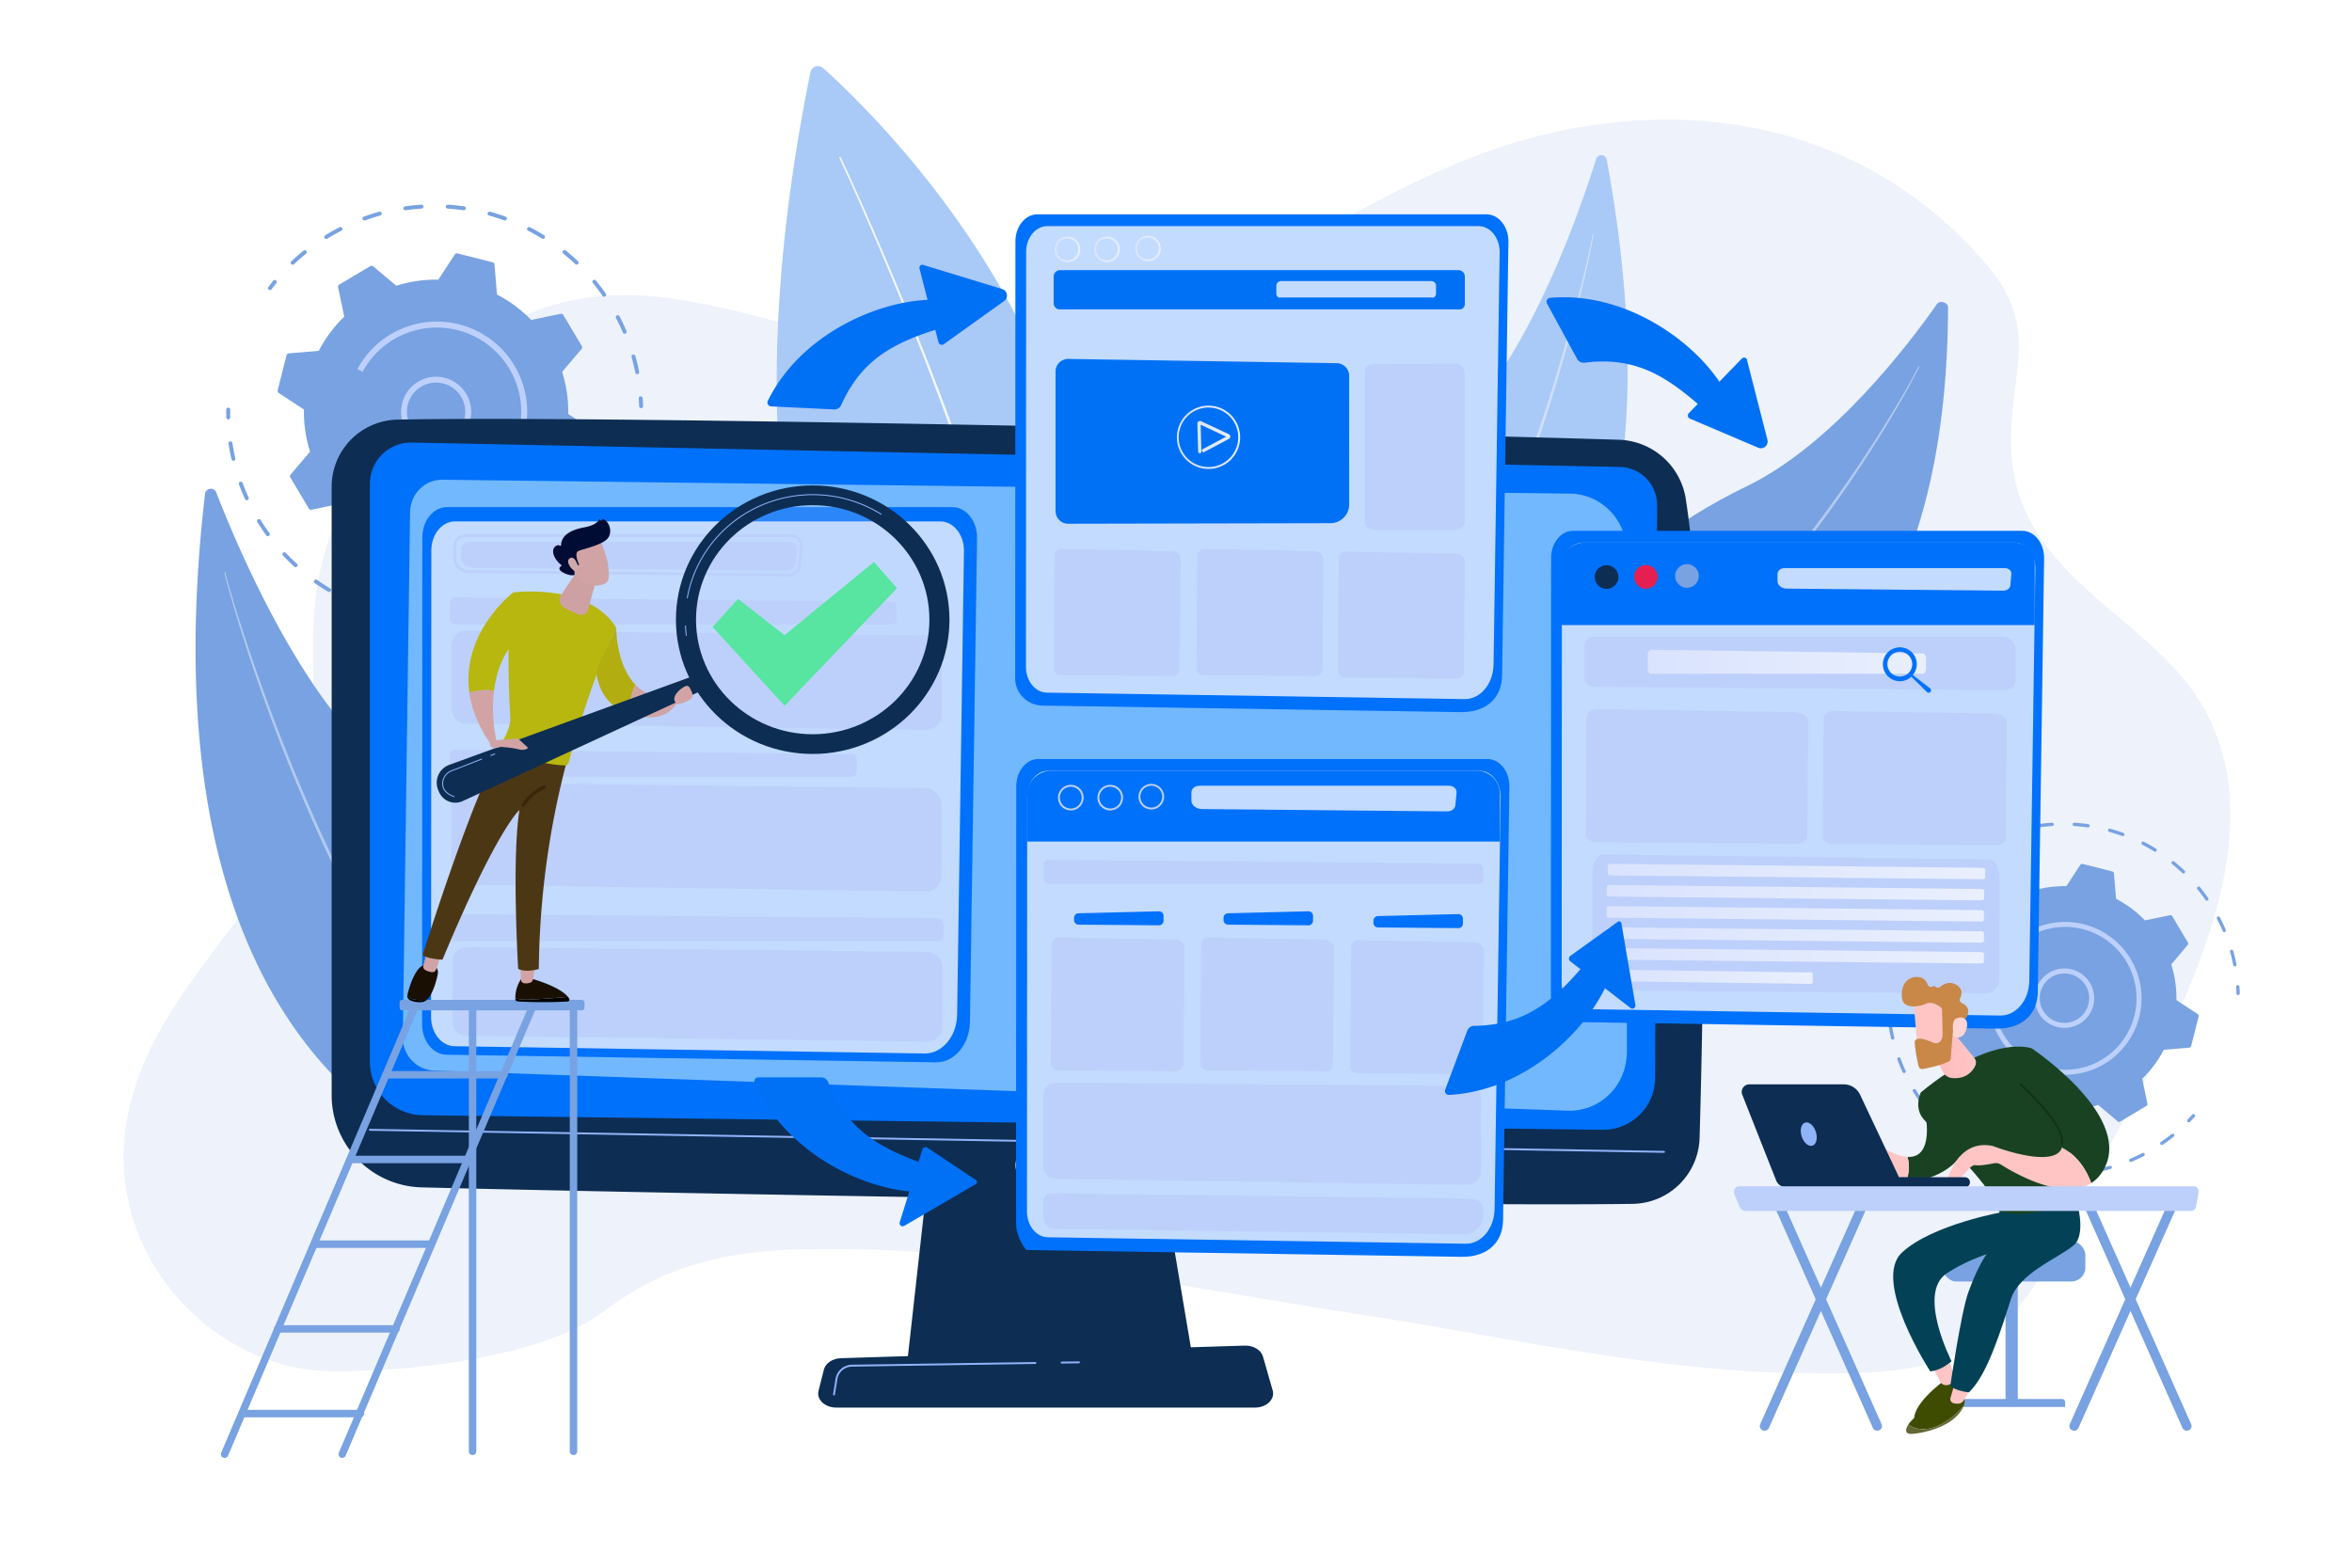 <svg xmlns="http://www.w3.org/2000/svg" xmlns:xlink="http://www.w3.org/1999/xlink" viewBox="0 0 2475 1650"><defs><style>.a,.e,.g,.k{fill:#fff;}.b{fill:#edf2fb;}.c{fill:#78a2e1;}.d{fill:#bdd0fb;}.e{opacity:0.43;}.f{fill:#a9c9f7;}.g{opacity:0.86;}.h{fill:#0d2d53;}.i{fill:#0071fa;}.j{fill:#91b3fa;}.k{opacity:0.65;}.l{fill:#71b8ff;}.m{fill:#c2dbff;}.n{fill:#190f02;}.o{fill:#d1a3a4;}.p{fill:#4c3715;}.q{fill:#b7b70f;}.r{fill:#3a2609;}.s{fill:#b2ae12;}.t{fill:url(#a);}.u{opacity:0.23;}.v{fill:#000c33;}.w{fill:url(#b);}.x{fill:#57e5a1;}.y{fill:url(#c);}.z{fill:#e61f52;}.aa{fill:url(#d);}.ab{fill:url(#e);}.ac{fill:url(#f);}.ad{fill:url(#g);}.ae{fill:url(#h);}.af{fill:url(#i);}.ag{fill:#0071f4;}.ah{fill:url(#j);}.ai{fill:url(#k);}.aj{fill:url(#l);}.ak{fill:url(#m);}.al{fill:url(#n);}.am{fill:#3e4c02;}.an{fill:#ffc5c5;}.ao{fill:#034256;}.ap{fill:#646633;}.aq{fill:#194222;}.ar{fill:url(#o);}.as{fill:#113317;}.at{fill:#c98847;}.au{fill:#ffd4d4;}</style><linearGradient id="a" x1="2942.14" y1="593.95" x2="2941.55" y2="694.45" gradientTransform="translate(-2333)" gradientUnits="userSpaceOnUse"><stop offset="0" stop-color="#cc9fa2"/><stop offset="1" stop-color="#d1a3a4"/></linearGradient><linearGradient id="b" x1="626.93" y1="576.69" x2="578.55" y2="613.71" gradientUnits="userSpaceOnUse"><stop offset="0" stop-color="#d1a3a4"/><stop offset="1" stop-color="#ceb2b3"/></linearGradient><linearGradient id="c" x1="1733.86" y1="696.48" x2="2026.74" y2="696.48" gradientUnits="userSpaceOnUse"><stop offset="0" stop-color="#dae3fe"/><stop offset="1" stop-color="#e9effd"/></linearGradient><linearGradient id="d" x1="1691.9" y1="917.27" x2="2089.02" y2="917.27" xlink:href="#c"/><linearGradient id="e" x1="1690.77" y1="939.53" x2="2087.89" y2="939.53" xlink:href="#c"/><linearGradient id="f" x1="1690.63" y1="961.8" x2="2087.74" y2="961.8" xlink:href="#c"/><linearGradient id="g" x1="1690.63" y1="984.07" x2="2087.74" y2="984.07" xlink:href="#c"/><linearGradient id="h" x1="1690.63" y1="1005.98" x2="2087.74" y2="1005.98" xlink:href="#c"/><linearGradient id="i" x1="1690.63" y1="1028.01" x2="1907.54" y2="1028.01" xlink:href="#c"/><linearGradient id="j" x1="1194.49" y1="261.55" x2="1221.44" y2="261.55" xlink:href="#c"/><linearGradient id="k" x1="1151.3" y1="262.56" x2="1178.25" y2="262.56" xlink:href="#c"/><linearGradient id="l" x1="1109.8" y1="262.56" x2="1136.75" y2="262.56" xlink:href="#c"/><linearGradient id="m" x1="1238.37" y1="460.25" x2="1304.96" y2="460.25" xlink:href="#c"/><linearGradient id="n" x1="1259.98" y1="460.01" x2="1294.56" y2="460.01" xlink:href="#c"/><linearGradient id="o" x1="-126.78" y1="1111.82" x2="-77.7" y2="1111.82" gradientTransform="matrix(-1, 0, 0, 1, 1952.51, 0)" gradientUnits="userSpaceOnUse"><stop offset="0" stop-color="#ffc5c5"/><stop offset="1" stop-color="#fbb"/></linearGradient></defs><rect class="a" width="2475" height="1650"/><path class="b" d="M2306.68,726c-60-83.22-185.46-126.65-190.25-252.41-3.12-81.73,32.71-126.48-26.36-195.54C1947.28,111.07,1730.2,94,1545.93,166.73S1215.55,382.48,1009.67,376.5c-112.12-3.25-216.91-56.21-328-65-34.21-2.71-66.11.37-95.87,8.54-111.57,30.63-209,141.67-244.75,264.14C312.14,683.44,351.89,780.6,305.71,878,256.5,981.9,158,1054.83,134.38,1174.32c-28.31,143.42,88.1,266.4,211.55,268.77,78.57,1.5,224-13.09,290.11-63.35,80.51-61.19,160.31-66.13,255.05-65,180.31,2.17,361.07,41.32,539.36,68.58,152.77,23.36,303.5,58.89,458.08,61.72,113.51,2.09,209.83,2.47,269.69-124C2229.75,1169.86,2432.49,900.5,2306.68,726Z"/><path class="c" d="M2024.3,942.09a1.82,1.82,0,0,1-1.06-.35,1.76,1.76,0,0,1-.34-2.46c1.42-1.87,2.89-3.74,4.37-5.56a1.76,1.76,0,0,1,2.47-.24,1.74,1.74,0,0,1,.24,2.46c-1.45,1.78-2.89,3.62-4.28,5.46A1.77,1.77,0,0,1,2024.3,942.09Z"/><path class="c" d="M2351.71,1017.07a1.73,1.73,0,0,1-1.71-1.4c-.93-4.65-2.05-9.32-3.34-13.87a1.75,1.75,0,0,1,1.21-2.16,1.73,1.73,0,0,1,2.16,1.2c1.31,4.65,2.46,9.41,3.4,14.14a1.75,1.75,0,0,1-1.37,2.06A2.07,2.07,0,0,1,2351.71,1017.07ZM2340.55,981a1.75,1.75,0,0,1-1.61-1.07c-1.85-4.34-3.91-8.68-6.11-12.89a1.75,1.75,0,0,1,3.1-1.62c2.25,4.29,4.34,8.71,6.23,13.14a1.75,1.75,0,0,1-.92,2.3A1.85,1.85,0,0,1,2340.55,981Zm-18.29-33a1.75,1.75,0,0,1-1.44-.75c-2.7-3.9-5.59-7.73-8.58-11.39a1.75,1.75,0,0,1,2.71-2.21c3.05,3.73,6,7.63,8.75,11.6a1.75,1.75,0,0,1-1.44,2.75Zm-277.7-28.53a1.72,1.72,0,0,1-1.27-.55,1.74,1.74,0,0,1,.07-2.47c3.5-3.31,7.19-6.53,11-9.57a1.75,1.75,0,0,1,2.2,2.73c-3.69,3-7.31,6.14-10.74,9.38A1.77,1.77,0,0,1,2044.56,919.46Zm253.12-.1a1.73,1.73,0,0,1-1.2-.48c-3.44-3.25-7.05-6.41-10.73-9.39a1.75,1.75,0,1,1,2.2-2.72c3.76,3,7.44,6.25,10.94,9.57a1.74,1.74,0,0,1,.06,2.47A1.72,1.72,0,0,1,2297.68,919.36Zm-223.17-22.89a1.75,1.75,0,0,1-.92-3.24c4.11-2.54,8.37-5,12.65-7.15a1.75,1.75,0,1,1,1.61,3.11c-4.2,2.16-8.38,4.53-12.42,7A1.74,1.74,0,0,1,2074.51,896.47Zm193.25-.09a1.71,1.71,0,0,1-.92-.26c-4-2.47-8.2-4.82-12.43-7A1.75,1.75,0,0,1,2256,886c4.31,2.21,8.57,4.61,12.67,7.13a1.75,1.75,0,0,1,.57,2.41A1.73,1.73,0,0,1,2267.76,896.38ZM2108.48,880a1.75,1.75,0,0,1-.6-3.4c4.54-1.64,9.2-3.13,13.85-4.42a1.75,1.75,0,1,1,.93,3.38c-4.56,1.26-9.13,2.72-13.59,4.34A1.7,1.7,0,0,1,2108.48,880Zm125.28,0a1.59,1.59,0,0,1-.6-.11c-4.45-1.6-9-3-13.59-4.31a1.75,1.75,0,0,1,.93-3.38c4.66,1.28,9.32,2.76,13.85,4.4a1.75,1.75,0,0,1-.59,3.4Zm-36.62-9.12-.25,0c-4.68-.67-9.45-1.17-14.19-1.47a1.74,1.74,0,0,1-1.63-1.86,1.78,1.78,0,0,1,1.86-1.64c4.82.31,9.69.82,14.46,1.5a1.75,1.75,0,0,1-.25,3.49Zm-52,0a1.75,1.75,0,0,1-.24-3.49c4.78-.68,9.65-1.18,14.46-1.48a1.77,1.77,0,0,1,1.86,1.64,1.75,1.75,0,0,1-1.64,1.85c-4.72.3-9.5.79-14.19,1.46Z"/><path class="c" d="M2355.16,1047.33a1.75,1.75,0,0,1-1.75-1.7c-.07-2.3-.18-4.63-.34-6.92a1.74,1.74,0,0,1,1.63-1.87,1.77,1.77,0,0,1,1.86,1.63c.16,2.34.28,4.71.35,7.06a1.75,1.75,0,0,1-1.69,1.8Z"/><path class="c" d="M2303.35,1181.25a1.76,1.76,0,0,1-1.26-3c1.62-1.67,3.21-3.37,4.74-5.07a1.75,1.75,0,1,1,2.6,2.34c-1.55,1.73-3.18,3.47-4.83,5.17A1.75,1.75,0,0,1,2303.35,1181.25Z"/><path class="c" d="M2171.34,1237.18h-1.58a1.76,1.76,0,0,1,0-3.51h1.57c4.14,0,8.34-.14,12.48-.43a1.78,1.78,0,0,1,1.86,1.63,1.75,1.75,0,0,1-1.62,1.87C2179.84,1237,2175.56,1237.18,2171.34,1237.18Zm-24.52-1.63-.24,0c-4.7-.63-9.44-1.45-14.09-2.44a1.75,1.75,0,1,1,.73-3.43c4.56,1,9.22,1.78,13.83,2.4a1.75,1.75,0,0,1-.23,3.49Zm59.93-1.81a1.75,1.75,0,0,1-.33-3.47c4.57-.9,9.17-2,13.65-3.24a1.75,1.75,0,1,1,.94,3.37c-4.57,1.28-9.25,2.39-13.92,3.31A1.87,1.87,0,0,1,2206.75,1233.74Zm-96.06-6.79a1.69,1.69,0,0,1-.58-.1c-4.49-1.56-9-3.31-13.32-5.2a1.76,1.76,0,0,1,1.4-3.22c4.26,1.86,8.66,3.58,13.07,5.11a1.75,1.75,0,0,1-.57,3.41Zm131.59-4a1.75,1.75,0,0,1-.68-3.37c4.28-1.79,8.56-3.79,12.73-5.93a1.75,1.75,0,0,1,1.6,3.12c-4.25,2.18-8.61,4.21-13,6A1.63,1.63,0,0,1,2242.28,1222.9ZM2077,1211.3a1.75,1.75,0,0,1-.9-.25c-4.07-2.42-8.11-5-12-7.77a1.75,1.75,0,1,1,2-2.86c3.81,2.68,7.77,5.24,11.77,7.62a1.75,1.75,0,0,1-.89,3.26Zm197.9-6.16a1.74,1.74,0,0,1-1.45-.76,1.77,1.77,0,0,1,.46-2.44c3.86-2.62,7.65-5.43,11.29-8.34a1.75,1.75,0,1,1,2.19,2.74c-3.71,3-7.58,5.82-11.5,8.5A1.79,1.79,0,0,1,2274.91,1205.14Zm-227.73-16a1.76,1.76,0,0,1-1.18-.45c-3.5-3.2-6.93-6.57-10.19-10a1.75,1.75,0,0,1,2.56-2.39c3.19,3.4,6.56,6.72,10,9.85a1.75,1.75,0,0,1,.11,2.47A1.73,1.73,0,0,1,2047.18,1189.19Zm-24.76-27.67a1.75,1.75,0,0,1-1.42-.73c-2.19-3-4.33-6.15-6.36-9.31-.54-.85-1.08-1.71-1.61-2.57a1.75,1.75,0,0,1,3-1.84c.52.85,1,1.68,1.58,2.52,2,3.1,4.09,6.18,6.25,9.14a1.76,1.76,0,0,1-.39,2.45A1.72,1.72,0,0,1,2022.42,1161.52Zm-18.75-32.07a1.76,1.76,0,0,1-1.6-1c-2-4.32-3.8-8.77-5.44-13.23a1.75,1.75,0,1,1,3.29-1.21c1.61,4.38,3.4,8.74,5.34,13a1.75,1.75,0,0,1-1.59,2.48Zm-12-35.17a1.75,1.75,0,0,1-1.7-1.36c-1.06-4.63-2-9.36-2.66-14.06a1.75,1.75,0,0,1,3.47-.52c.69,4.62,1.56,9.26,2.6,13.8a1.75,1.75,0,0,1-1.31,2.1A1.81,1.81,0,0,1,1991.72,1094.28Z"/><path class="c" d="M1987.13,1057.35a1.75,1.75,0,0,1-1.75-1.71c-.05-2.33-.06-4.71,0-7.07a1.79,1.79,0,0,1,1.78-1.73,1.75,1.75,0,0,1,1.72,1.78c0,2.32,0,4.65,0,6.94a1.75,1.75,0,0,1-1.72,1.79Z"/><path class="c" d="M2031.18,1031.43a2.22,2.22,0,0,0,.93,2.39l22.49,14.74a116.88,116.88,0,0,0,5.45,37.55l-17.34,20.53a2.2,2.2,0,0,0-.21,2.55l16.5,27.71a2.22,2.22,0,0,0,2.35,1l26.3-5.48a117.33,117.33,0,0,0,30.43,22.68l2.25,26.79a2.21,2.21,0,0,0,1.66,2l31.26,7.92a2.21,2.21,0,0,0,2.39-.93l14.74-22.48a117.16,117.16,0,0,0,37.55-5.45l20.53,17.34a2.2,2.2,0,0,0,2.55.21l27.71-16.5a2.21,2.21,0,0,0,1-2.35l-5.47-26.31a117.11,117.11,0,0,0,22.68-30.42l26.79-2.25a2.22,2.22,0,0,0,2-1.66l7.92-31.26a2.2,2.2,0,0,0-.93-2.39l-22.48-14.75a117.25,117.25,0,0,0-5.46-37.55l17.35-20.52a2.22,2.22,0,0,0,.21-2.56l-16.51-27.71a2.2,2.2,0,0,0-2.34-1l-26.31,5.47A117.24,117.24,0,0,0,2226.74,946l-2.25-26.8a2.21,2.21,0,0,0-1.66-2l-31.27-7.93a2.23,2.23,0,0,0-2.39.93l-14.74,22.49a117,117,0,0,0-37.55,5.45l-20.52-17.34a2.22,2.22,0,0,0-2.56-.21l-27.71,16.5a2.21,2.21,0,0,0-1,2.35l5.47,26.31a117.11,117.11,0,0,0-22.68,30.42l-26.79,2.25a2.21,2.21,0,0,0-2,1.66Z"/><path class="d" d="M2172.41,1081.85h0a31.26,31.26,0,1,1,22.11-9.13A31.07,31.07,0,0,1,2172.38,1081.85Zm0-57.27a26,26,0,0,0,0,52h0a26,26,0,0,0,0-52Z"/><path class="d" d="M2173.22,1131.13a80.5,80.5,0,0,1-76.41-54.82l5-1.68a75.25,75.25,0,0,0,85.75,49.87l.17,0,.17,0a75.19,75.19,0,1,0-81-109.42l-4.63-2.49a80.48,80.48,0,0,1,151.3,38,81.25,81.25,0,0,1-2.49,19.92,80.4,80.4,0,0,1-77.85,60.66Z"/><path class="c" d="M284.07,305.32a2,2,0,0,1-1.25-.42,2.06,2.06,0,0,1-.4-2.89c1.67-2.22,3.41-4.42,5.16-6.56a2.06,2.06,0,1,1,3.2,2.61c-1.72,2.1-3.42,4.27-5.06,6.44A2.07,2.07,0,0,1,284.07,305.32Z"/><path class="c" d="M670.53,393.83a2.07,2.07,0,0,1-2-1.66c-1.09-5.49-2.41-11-3.94-16.37a2.07,2.07,0,0,1,1.43-2.55,2,2,0,0,1,2.55,1.42c1.56,5.49,2.91,11.1,4,16.69a2.06,2.06,0,0,1-1.62,2.43A2,2,0,0,1,670.53,393.83Zm-13.17-42.56a2.06,2.06,0,0,1-1.9-1.26c-2.19-5.12-4.62-10.24-7.22-15.21a2.07,2.07,0,0,1,3.67-1.92c2.64,5.07,5.12,10.28,7.35,15.51a2.06,2.06,0,0,1-1.09,2.71A2,2,0,0,1,657.36,351.27Zm-21.59-39a2.07,2.07,0,0,1-1.7-.89c-3.19-4.6-6.6-9.12-10.13-13.44a2.07,2.07,0,1,1,3.2-2.62c3.6,4.41,7.07,9,10.33,13.71a2.07,2.07,0,0,1-1.7,3.24ZM308,278.61a2.06,2.06,0,0,1-1.42-3.57c4.13-3.9,8.48-7.7,12.92-11.28a2.06,2.06,0,1,1,2.59,3.21c-4.35,3.52-8.62,7.25-12.67,11.08A2,2,0,0,1,308,278.61Zm298.76-.12a2,2,0,0,1-1.42-.56c-4.05-3.84-8.31-7.57-12.66-11.08a2.07,2.07,0,0,1,2.6-3.22c4.43,3.58,8.78,7.38,12.91,11.3a2.06,2.06,0,0,1-1.43,3.56Zm-263.42-27a2.07,2.07,0,0,1-1.09-3.83c4.87-3,9.89-5.84,14.94-8.44a2.07,2.07,0,1,1,1.9,3.67c-5,2.56-9.89,5.34-14.66,8.29A2.08,2.08,0,0,1,343.33,251.48Zm228.1-.11a2,2,0,0,1-1.08-.31c-4.74-2.92-9.68-5.69-14.67-8.25a2.07,2.07,0,0,1,1.89-3.68c5.09,2.61,10.12,5.44,14.95,8.41a2.07,2.07,0,0,1-1.09,3.83Zm-188-19.32a2.07,2.07,0,0,1-.71-4c5.36-1.95,10.86-3.7,16.35-5.22a2.06,2.06,0,1,1,1.1,4c-5.38,1.49-10.78,3.22-16,5.12A1.93,1.93,0,0,1,383.43,232.05Zm147.87,0a1.91,1.91,0,0,1-.7-.12c-5.25-1.89-10.65-3.61-16-5.09a2.07,2.07,0,0,1,1.09-4c5.5,1.51,11,3.26,16.36,5.19a2.07,2.07,0,0,1-.71,4Zm-43.22-10.76-.29,0c-5.53-.8-11.16-1.38-16.75-1.74a2.05,2.05,0,0,1-1.93-2.19,2.09,2.09,0,0,1,2.19-1.93c5.7.36,11.44,1,17.07,1.76a2.07,2.07,0,0,1-.29,4.12Zm-61.43,0a2.06,2.06,0,0,1-.29-4.11c5.64-.81,11.39-1.39,17.07-1.75a2.1,2.1,0,0,1,2.2,1.93,2.07,2.07,0,0,1-1.94,2.19c-5.58.36-11.21.93-16.75,1.72A1.37,1.37,0,0,1,426.65,221.24Z"/><path class="c" d="M674.6,429.54a2.06,2.06,0,0,1-2.06-2c-.09-2.71-.22-5.46-.41-8.18a2.06,2.06,0,0,1,1.92-2.2,2.11,2.11,0,0,1,2.21,1.92c.19,2.76.33,5.57.41,8.33a2.07,2.07,0,0,1-2,2.13Z"/><path class="c" d="M613.44,587.61A2.06,2.06,0,0,1,612,584.1c1.91-2,3.79-4,5.59-6a2.07,2.07,0,1,1,3.08,2.77c-1.84,2-3.76,4.09-5.7,6.09A2.08,2.08,0,0,1,613.44,587.61Z"/><path class="c" d="M457.63,653.64h-1.87a2.07,2.07,0,0,1,0-4.14h1.85c4.88,0,9.84-.17,14.73-.5a2.1,2.1,0,0,1,2.2,1.92,2.06,2.06,0,0,1-1.92,2.2C467.66,653.46,462.61,653.64,457.63,653.64Zm-28.95-1.94h-.27c-5.55-.75-11.15-1.72-16.64-2.89a2.07,2.07,0,1,1,.86-4c5.39,1.14,10.88,2.1,16.33,2.83a2.06,2.06,0,0,1-.28,4.11Zm70.75-2.13a2.07,2.07,0,0,1-.4-4.1c5.4-1.06,10.83-2.35,16.12-3.82a2.06,2.06,0,0,1,2.55,1.43,2.08,2.08,0,0,1-1.44,2.55c-5.39,1.5-10.92,2.82-16.43,3.9A1.87,1.87,0,0,1,499.43,649.57Zm-113.39-8a2,2,0,0,1-.68-.11c-5.31-1.84-10.6-3.91-15.73-6.14a2.07,2.07,0,0,1,1.66-3.8c5,2.2,10.22,4.23,15.42,6a2.07,2.07,0,0,1-.67,4Zm155.33-4.77a2.07,2.07,0,0,1-.81-4c5.05-2.12,10.11-4.47,15-7a2.07,2.07,0,0,1,1.89,3.68c-5,2.57-10.16,5-15.3,7.13A2.13,2.13,0,0,1,541.37,636.78Zm-195.09-13.7a2,2,0,0,1-1-.29c-4.81-2.86-9.58-5.94-14.17-9.17a2.07,2.07,0,0,1,2.38-3.38c4.5,3.16,9.18,6.19,13.9,9a2.06,2.06,0,0,1-1.06,3.84Zm233.6-7.26a2.07,2.07,0,0,1-1.17-3.78c4.55-3.1,9-6.41,13.33-9.85a2.07,2.07,0,0,1,2.58,3.23c-4.38,3.5-8.94,6.88-13.58,10A2.06,2.06,0,0,1,579.88,615.82ZM311.07,597a2.08,2.08,0,0,1-1.39-.54c-4.13-3.77-8.17-7.76-12-11.85a2.07,2.07,0,0,1,3-2.83c3.78,4,7.75,7.93,11.8,11.63a2.07,2.07,0,0,1-1.4,3.59Zm-29.22-32.67a2,2,0,0,1-1.67-.85c-2.59-3.57-5.12-7.27-7.51-11-.64-1-1.27-2-1.9-3a2.07,2.07,0,0,1,3.52-2.18c.61,1,1.23,2,1.87,3,2.34,3.67,4.82,7.3,7.36,10.8a2.07,2.07,0,0,1-1.67,3.28Zm-22.13-37.85a2.06,2.06,0,0,1-1.88-1.2c-2.34-5.1-4.5-10.36-6.43-15.62a2.07,2.07,0,0,1,3.88-1.43c1.9,5.17,4,10.32,6.31,15.33a2.08,2.08,0,0,1-1,2.74A2.18,2.18,0,0,1,259.72,526.47ZM245.62,485a2.07,2.07,0,0,1-2-1.61c-1.26-5.46-2.31-11-3.14-16.59a2.07,2.07,0,0,1,4.09-.61c.81,5.45,1.85,10.92,3.08,16.28a2.08,2.08,0,0,1-1.56,2.48A2.4,2.4,0,0,1,245.62,485Z"/><path class="c" d="M240.2,441.37a2.06,2.06,0,0,1-2.06-2c-.07-2.75-.08-5.56,0-8.35a2.1,2.1,0,0,1,2.1-2,2.07,2.07,0,0,1,2,2.1c0,2.73,0,5.49,0,8.19a2.07,2.07,0,0,1-2,2.11Z"/><path class="c" d="M292.19,410.78a2.62,2.62,0,0,0,1.1,2.82L319.83,431a138.24,138.24,0,0,0,6.44,44.32L305.8,499.55a2.59,2.59,0,0,0-.25,3L325,535.27a2.63,2.63,0,0,0,2.77,1.22L358.85,530a138.41,138.41,0,0,0,35.91,26.77l2.66,31.62a2.6,2.6,0,0,0,2,2.31l36.9,9.35a2.62,2.62,0,0,0,2.82-1.1l17.4-26.54A138.23,138.23,0,0,0,500.82,566l24.23,20.47a2.59,2.59,0,0,0,3,.25l32.71-19.48a2.63,2.63,0,0,0,1.22-2.77l-6.46-31.06a138.36,138.36,0,0,0,26.77-35.9l31.62-2.66a2.61,2.61,0,0,0,2.31-2l9.35-36.9a2.6,2.6,0,0,0-1.1-2.82l-26.54-17.4a138.25,138.25,0,0,0-6.43-44.33L612,367.23a2.61,2.61,0,0,0,.25-3l-19.48-32.7a2.6,2.6,0,0,0-2.77-1.22l-31.05,6.46A138.35,138.35,0,0,0,523,310l-2.66-31.62a2.6,2.6,0,0,0-2-2.31l-36.9-9.36a2.61,2.61,0,0,0-2.82,1.1l-17.4,26.54A138.26,138.26,0,0,0,417,300.77L392.73,280.3a2.61,2.61,0,0,0-3-.25L357,299.53a2.59,2.59,0,0,0-1.22,2.77l6.46,31.05a138.19,138.19,0,0,0-26.77,35.91l-31.62,2.66a2.6,2.6,0,0,0-2.31,2Z"/><path class="d" d="M458.89,470.29h0A36.89,36.89,0,1,1,485,459.51,36.69,36.69,0,0,1,458.85,470.29Zm0-67.6a30.7,30.7,0,0,0,0,61.4h0a30.7,30.7,0,0,0,0-61.4Z"/><path class="d" d="M459.84,528.46a95.11,95.11,0,0,1-90.19-64.71l5.88-2a88.83,88.83,0,0,0,101.22,58.85l.2,0,.2,0a88.79,88.79,0,0,0,68.57-65.21,89.76,89.76,0,0,0,2.76-22,88.79,88.79,0,0,0-166.93-42l-5.46-2.94a95,95,0,1,1,83.75,140Z"/><path class="c" d="M215.74,519.8a6.13,6.13,0,0,1,11.79-1.52c22.28,57.39,85.44,206.07,167.6,280.25,133.78,120.77,235.14,328.13,168.52,447.1C563.65,1245.63,135.8,1209.12,215.74,519.8Z"/><path class="e" d="M237.13,602.74c.33,1.55.8,3.23,1.22,4.86l1.35,4.91,2.82,9.8q2.88,9.78,5.91,19.52,6.06,19.47,12.58,38.79,12.94,38.68,27.38,76.83c19.32,50.82,40.34,101,63.82,150,2.86,6.16,6,12.21,8.94,18.32l4.49,9.14c1.5,3,3.08,6.06,4.62,9.09,3.11,6,6.16,12.11,9.33,18.12l9.62,18,2.42,4.49,2.5,4.44,5,8.88,5,8.89c1.69,2.94,3.45,5.85,5.17,8.78,3.47,5.84,6.87,11.72,10.41,17.51l10.77,17.31c.9,1.44,1.77,2.89,2.69,4.32L436,1059l5.59,8.52,5.58,8.52c1.9,2.81,3.87,5.58,5.8,8.37l5.83,8.36c2,2.77,3.82,5.62,5.89,8.31l12.15,16.36a750,750,0,0,0,52.7,62.14h0a.5.5,0,0,1,0,.71.51.51,0,0,1-.71,0,743.7,743.7,0,0,1-53.62-61.58l-12.31-16.31c-2.09-2.68-4-5.52-6-8.28l-5.9-8.34c-2-2.79-4-5.54-5.88-8.35l-5.66-8.5-5.67-8.5-2.83-4.25c-.94-1.42-1.83-2.87-2.74-4.31l-10.87-17.3c-3.57-5.79-7-11.68-10.48-17.53-1.73-2.93-3.5-5.84-5.2-8.79l-5-8.89-5-8.89L389.07,986l-2.43-4.49-9.69-18c-3.19-6-6.26-12.09-9.39-18.13-1.55-3-3.15-6-4.65-9.09l-4.51-9.17c-3-6.12-6.06-12.19-8.91-18.37l-8.7-18.48-8.42-18.6c-2.85-6.18-5.48-12.46-8.22-18.69l-4.08-9.36-3.95-9.41Q300.25,796.62,286,758.33c-9.45-25.53-18.49-51.21-26.88-77.1q-6.27-19.43-12.14-39-2.9-9.78-5.69-19.6l-2.71-9.84-1.3-4.94c-.4-1.67-.85-3.27-1.18-5a.49.49,0,0,1,1-.19Z"/><path class="c" d="M2049.9,323.43c0-5.2-8.62-7.77-11.63-3.46-29.14,41.68-110,148.61-201.21,192.33-148.44,71.2-274.61,217.81-221.86,325.63C1615.2,837.93,2048.6,890,2049.9,323.43Z"/><path class="e" d="M2019.63,386c-.59,1.47-1.25,2.67-1.87,4l-2,3.83c-1.34,2.54-2.66,5.09-4,7.61q-4.08,7.58-8.31,15.07c-5.61,10-11.45,19.89-17.33,29.74q-17.84,29.44-37.17,57.94a1279.29,1279.29,0,0,1-83.1,109.76c-14.85,17.51-30.36,34.46-46.29,51l-12.11,12.25c-2,2.06-4.07,4-6.15,6l-6.21,6-6.2,6c-2.09,2-4.24,3.88-6.35,5.82-4.26,3.85-8.46,7.77-12.78,11.55q-25.93,22.68-53.79,43a642.43,642.43,0,0,1-58.15,36.86.5.5,0,0,1-.5-.87h0a654.87,654.87,0,0,0,57.42-37.66q27.52-20.54,53.23-43.36c17-15.32,33.58-31.13,49.48-47.62s31.19-33.53,46.09-50.92,29.17-35.31,43.06-53.53L1917,544.68l10.13-13.87c6.68-9.3,13.33-18.63,19.81-28.08q19.48-28.31,37.58-57.54c6-9.76,12-19.54,17.71-29.46q4.32-7.43,8.5-14.93c1.4-2.5,2.76-5,4.13-7.54l2-3.79c.63-1.26,1.34-2.58,1.85-3.77l.06-.12a.48.48,0,0,1,.64-.26A.5.5,0,0,1,2019.63,386Z"/><path class="f" d="M1690.75,168.07a5.77,5.77,0,0,0-11.17-.69c-17.33,55.36-67.32,199.1-139.88,274-118.13,122-200.34,323.27-130.21,430.9C1409.49,872.29,1809.37,811,1690.75,168.07Z"/><path class="e" d="M1676.84,247.4c-.2,1.7-.52,3.23-.79,4.82l-.91,4.73-1.92,9.42c-1.32,6.28-2.71,12.53-4.11,18.79q-4.26,18.75-8.94,37.41c-6.25,24.87-13.12,49.58-20.39,74.17s-15.12,49-23.48,73.27l-3.12,9.1-3.24,9.05c-2.19,6-4.26,12.1-6.55,18.09l-6.74,18-7,17.92c-2.29,6-4.81,11.89-7.22,17.83l-3.66,8.9c-1.22,3-2.53,5.89-3.8,8.84-2.56,5.88-5.06,11.79-7.68,17.64l-8,17.51-2,4.37-2.08,4.34-4.16,8.68-4.17,8.67c-1.41,2.88-2.89,5.73-4.33,8.59-2.92,5.71-5.76,11.47-8.75,17.14l-9.13,16.95c-.77,1.4-1.52,2.82-2.31,4.22L1520,690l-4.8,8.35-4.79,8.34c-1.63,2.76-3.34,5.48-5,8.22l-5,8.21c-1.7,2.72-3.3,5.51-5.09,8.17l-10.55,16.1a699.08,699.08,0,0,1-46.55,61.25.51.51,0,0,1-.71.06.51.51,0,0,1-.06-.7h0A707.77,707.77,0,0,0,1483,746.29l10.39-16.15c1.77-2.66,3.34-5.46,5-8.18l4.94-8.23c1.64-2.75,3.32-5.47,4.92-8.24l4.72-8.36,4.71-8.36,2.36-4.18c.77-1.4,1.5-2.82,2.26-4.23l9-17c3-5.66,5.79-11.41,8.69-17.12,1.43-2.86,2.9-5.7,4.3-8.58l4.13-8.66,4.13-8.67,2.07-4.33,2-4.37,7.91-17.49c2.6-5.85,5.08-11.75,7.62-17.62,1.26-3,2.56-5.87,3.77-8.83l3.65-8.88c2.42-5.93,4.94-11.81,7.24-17.79,19-47.56,35.58-96.06,50.54-145.05q11.18-36.75,20.92-73.93,4.89-18.58,9.39-37.26c1.48-6.23,2.94-12.47,4.33-18.72l2-9.39,1-4.7c.29-1.56.63-3.17.83-4.64l0-.11a.5.5,0,0,1,.56-.42A.48.48,0,0,1,1676.84,247.4Z"/><path class="f" d="M866.13,71.62c71,63.61,468.82,450.63,172.71,889.21,0,0-327.52-187.37-186-884.84A8.06,8.06,0,0,1,866.13,71.62Z"/><path class="g" d="M884.8,165.65c12.91,27.57,25.25,55.4,37.35,83.33S946,305,957.44,333.2s22.54,56.55,33.31,85,21.07,57.12,31,85.9c19.8,57.57,37.94,115.77,52.87,174.84Q1086,723.24,1094,768.29c5.3,30,9.42,60.29,11.11,90.8a2,2,0,1,1-4,.22h0c-1.59-30.29-5.59-60.44-10.77-90.36s-11.61-59.65-19-89.12c-14.71-59-32.64-117.18-52.24-174.76q-14.77-43.17-30.73-85.92t-33-85.08q-17-42.35-35-84.29c-12-27.95-24.25-55.81-37.07-83.39h0a.85.85,0,0,1,1.54-.71Z"/><polygon class="h" points="980.63 1201.11 954.68 1433.87 1255.78 1433.87 1216.56 1201.11 980.63 1201.11"/><path class="h" d="M349,512.28v640.31a97.13,97.13,0,0,0,94.63,97.11c233.87,6,1051.84,20.65,1274.47,17.37a71.46,71.46,0,0,0,70.37-69.44c4.29-148.75,11.27-506.45-14.54-672.51a73.54,73.54,0,0,0-70.32-62.26c-196-6.27-1063.06-26.17-1285.59-21.18A70.61,70.61,0,0,0,349,512.28Z"/><path class="i" d="M389.2,509.17V1117.5a56.28,56.28,0,0,0,55.43,56.28l1241.47,15.34a54.79,54.79,0,0,0,55.59-54.57l2.07-602.9a40,40,0,0,0-39.08-40.19l-1271-25.68A43.39,43.39,0,0,0,389.2,509.17Z"/><path class="j" d="M1751,1213.33h0L389.18,1190.12a1,1,0,0,1,0-2l1361.84,23.21a1,1,0,0,1,1,1A1,1,0,0,1,1751,1213.33Z"/><path class="k" d="M1083.55,1241.66a15.17,15.17,0,1,1,15.17-15.16A15.18,15.18,0,0,1,1083.55,1241.66Zm0-28.33a13.17,13.17,0,1,0,13.17,13.17A13.18,13.18,0,0,0,1083.55,1213.33Z"/><path class="h" d="M1320.64,1481.49H880c-12,0-21-8.52-18.65-17.68l5.66-22.36c1.7-6.73,9.1-11.66,17.89-11.94l424.83-13.25c9.18-.29,17.31,4.58,19.31,11.57l10.2,35.62C1341.84,1472.71,1332.8,1481.49,1320.64,1481.49Z"/><path class="j" d="M1117.18,1435.13a1,1,0,0,1-1-1,1,1,0,0,1,1-1l18.2-.26a1,1,0,0,1,1,1,1,1,0,0,1-1,1l-18.2.26Z"/><path class="j" d="M877.62,1468.72h-.16a1,1,0,0,1-.83-1.14l2.6-16.27a17.71,17.71,0,0,1,17.25-14.94l193.09-2.82h0a1,1,0,0,1,0,2l-193.09,2.82a15.71,15.71,0,0,0-15.31,13.26l-2.6,16.26A1,1,0,0,1,877.62,1468.72Z"/><path class="l" d="M1652.07,519.52,465.67,504.91c-18.7-.23-33.9,15.07-34.17,34.2l-7.62,552.51c-.27,18.88,14.32,34.51,32.76,35.16L1649.78,1169a59.2,59.2,0,0,0,44.09-17.55c12-11.81,18.13-28.07,18.13-45.06V582.17C1712,547.86,1685.6,519.93,1652.07,519.52Z"/><path class="i" d="M470.35,533.76h531.87c14.5,0,26.18,14.68,25.92,32.56l-7.48,509c-.36,24-16.33,43.06-35.75,42.76l-515.13-8c-14.2-.22-25.61-14.48-25.6-32l.24-512.38C444.43,548.07,456,533.76,470.35,533.76Z"/><path class="m" d="M478.76,548.77H989.48c13.93,0,25.14,14.07,24.89,31.21l-7.18,487.82c-.34,23-15.68,41.27-34.33,41l-494.65-7.64c-13.63-.21-24.59-13.88-24.58-30.67l.24-491.07C453.88,562.48,465,548.77,478.76,548.77Z"/><path class="d" d="M830.38,606.72h-.15L493,603c-8.73-.1-15.83-7-15.83-15.35V574.38a11.78,11.78,0,0,1,3.72-8.58,12.78,12.78,0,0,1,8.89-3.52H832.66a12.12,12.12,0,0,1,8.9,3.84,11.06,11.06,0,0,1,3,8.44l-1.62,21A12.4,12.4,0,0,1,830.38,606.72ZM489.73,565.28a9.82,9.82,0,0,0-6.82,2.69,8.82,8.82,0,0,0-2.79,6.41v13.23c0,6.73,5.77,12.27,12.87,12.35l337.27,3.76a9.38,9.38,0,0,0,9.67-8.41l1.62-21a8.09,8.09,0,0,0-2.19-6.17,9.12,9.12,0,0,0-6.7-2.88Z"/><path class="d" d="M826.26,600.47l-327.18-2.75c-7.72-.07-13.92-4.59-13.92-10.15v-9.69c0-4.28,4.83-7.76,10.78-7.76H828.61c5.86,0,10.49,3.59,10.06,7.81L837.1,593.3C836.69,597.38,831.94,600.52,826.26,600.47Z"/><path class="d" d="M938.29,657.24H478.75a5.82,5.82,0,0,1-5.52-6.08V634.88a5.81,5.81,0,0,1,5.56-6.08l459.55,4.47a5.83,5.83,0,0,1,5.47,6.09v11.8A5.82,5.82,0,0,1,938.29,657.24Z"/><path class="d" d="M974.66,768.09l-483.95-6.46a15.73,15.73,0,0,1-15.52-15.73V679.46a15.92,15.92,0,0,1,16.08-15.91l482.54,5.16A17.37,17.37,0,0,1,991,686.08V752A16.12,16.12,0,0,1,974.66,768.09Z"/><path class="d" d="M896.52,817.56H478.06c-2.78,0-5-2.72-5-6.08V795.2c0-3.38,2.28-6.12,5.07-6.09l418.47,4.48c2.76,0,5,2.75,5,6.09v11.8C901.55,814.84,899.3,817.56,896.52,817.56Z"/><path class="d" d="M974.47,938.34l-483.95-7.07c-8.61-.13-15.52-7.8-15.52-17.23V841.28c0-9.69,7.22-17.51,16.07-17.41l482.55,5.65c9.51.11,17.17,8.59,17.17,19V920.7C990.79,930.53,983.45,938.47,974.47,938.34Z"/><path class="d" d="M986.87,990.54H480.1a6.08,6.08,0,0,1-6.08-6.08V968.18a6.09,6.09,0,0,1,6.14-6.09l506.76,4.48a6.09,6.09,0,0,1,6,6.09v11.8A6.08,6.08,0,0,1,986.87,990.54Z"/><path class="d" d="M975.45,1096.32l-483.95-6.14c-8.6-.11-15.52-6.78-15.52-15V1012c0-8.42,7.23-15.22,16.08-15.13l482.54,4.91c9.52.1,17.18,7.47,17.18,16.52V1081C991.78,1089.54,984.43,1096.43,975.45,1096.32Z"/><path class="i" d="M1092.54,798.88h472.78c12.9,0,23.28,13.15,23,29.19l-6.66,456.39c-.31,21.48-14.51,38.61-43.56,38.34l-457.92-7.15c-.82-.2-11-13-11-28.69l.22-459.43C1069.5,811.7,1079.82,798.88,1092.54,798.88Z"/><path class="m" d="M1103,811.24h454c12.38,0,22.35,12.5,22.13,27.73l-6.39,433.64c-.3,20.41-13.93,36.68-30.51,36.43l-439.7-6.8c-12.12-.18-21.86-12.33-21.86-27.25l.22-436.53C1080.84,823.42,1090.75,811.24,1103,811.24Z"/><path class="i" d="M1106.53,811.24h447.41a24.45,24.45,0,0,1,24.45,24.45v50.05a0,0,0,0,1,0,0H1080.62a0,0,0,0,1,0,0v-48.6A25.91,25.91,0,0,1,1106.53,811.24Z"/><path class="m" d="M1522.94,854l-258.24-2.45c-6.09-.06-11-4.08-11-9V833.9c0-3.81,3.8-6.9,8.5-6.9h262.58c4.63,0,8.28,3.19,7.94,6.94l-1.24,13.66C1531.16,851.23,1527.42,854,1522.94,854Z"/><path class="d" d="M1555.51,930.26h-452a5.42,5.42,0,0,1-5.43-5.41V910.38a5.43,5.43,0,0,1,5.48-5.41l452,4a5.41,5.41,0,0,1,5.38,5.41v10.48A5.42,5.42,0,0,1,1555.51,930.26Z"/><path class="d" d="M1211.5,852A13.48,13.48,0,1,1,1225,838.52,13.5,13.5,0,0,1,1211.5,852Zm0-25A11.48,11.48,0,1,0,1223,838.52,11.49,11.49,0,0,0,1211.5,827Z"/><path class="d" d="M1168.31,853a13.48,13.48,0,1,1,13.48-13.48A13.48,13.48,0,0,1,1168.31,853Zm0-25a11.48,11.48,0,1,0,11.48,11.47A11.48,11.48,0,0,0,1168.31,828.06Z"/><path class="d" d="M1126.81,853a13.48,13.48,0,1,1,13.48-13.48A13.48,13.48,0,0,1,1126.81,853Zm0-25a11.48,11.48,0,1,0,11.48,11.47A11.48,11.48,0,0,0,1126.81,828.06Z"/><path class="i" d="M1376.82,973.89l-84.54-.7a4.8,4.8,0,0,1-4.76-4.84l0-2.36a4.79,4.79,0,0,1,4.68-4.75l84.57-2.09a4.79,4.79,0,0,1,4.91,4.83l0,5.15A4.8,4.8,0,0,1,1376.82,973.89Z"/><path class="d" d="M1395,1127.52l-124.47-1a7.6,7.6,0,0,1-7.55-7.68l1-124.66a7.64,7.64,0,0,1,7.49-7.56l122.91,2.34a9.5,9.5,0,0,1,9.32,9.57l-1,121.47A7.62,7.62,0,0,1,1395,1127.52Z"/><path class="i" d="M1219.54,973.89l-84.54-.7a4.8,4.8,0,0,1-4.76-4.84l0-2.36a4.79,4.79,0,0,1,4.68-4.75l84.57-2.09a4.79,4.79,0,0,1,4.91,4.83l0,5.15A4.8,4.8,0,0,1,1219.54,973.89Z"/><path class="d" d="M1237.76,1127.52l-124.47-1a7.6,7.6,0,0,1-7.55-7.68l1-124.66a7.64,7.64,0,0,1,7.49-7.56l122.91,2.34a9.5,9.5,0,0,1,9.32,9.57l-1,121.47A7.62,7.62,0,0,1,1237.76,1127.52Z"/><path class="i" d="M1534.57,976.84l-84.55-.7a4.81,4.81,0,0,1-4.75-4.84l0-2.36a4.79,4.79,0,0,1,4.68-4.75l84.56-2.09a4.8,4.8,0,0,1,4.92,4.83l0,5.15A4.79,4.79,0,0,1,1534.57,976.84Z"/><path class="d" d="M1552.79,1130.47l-124.47-1a7.62,7.62,0,0,1-7.56-7.68l1-124.67a7.63,7.63,0,0,1,7.48-7.55l122.92,2.34a9.49,9.49,0,0,1,9.32,9.57l-1,121.47A7.62,7.62,0,0,1,1552.79,1130.47Z"/><path class="d" d="M1558.5,1232.11a15,15,0,0,1-15.2,15L1111,1240.75a13.17,13.17,0,0,1-13-13.17v-75a13.18,13.18,0,0,1,13.29-13.17l434.11,3.66a13.17,13.17,0,0,1,13.06,12.82Z"/><path class="d" d="M1540.15,1299l-430.23-5.53a12,12,0,0,1-11.88-12V1263.9a8.07,8.07,0,0,1,8.17-8.06l443.34,5.84a11.55,11.55,0,0,1,11.39,11.55v5.21A20.53,20.53,0,0,1,1540.15,1299Z"/><path class="c" d="M603.5,1531.48a3.91,3.91,0,0,1-3.92-3.92V1059.11a3.92,3.92,0,0,1,7.84,0v468.45A3.92,3.92,0,0,1,603.5,1531.48Z"/><path class="c" d="M497.29,1531.48a3.92,3.92,0,0,1-3.92-3.92V1059.11a3.92,3.92,0,1,1,7.84,0v468.45A3.91,3.91,0,0,1,497.29,1531.48Z"/><path class="c" d="M236.36,1534.45a4,4,0,0,1-1.54-.31,3.92,3.92,0,0,1-2.07-5.14l200.41-471.43a3.92,3.92,0,0,1,7.22,3.07L240,1532.06A3.9,3.9,0,0,1,236.36,1534.45Z"/><path class="c" d="M360.15,1534.45a3.92,3.92,0,0,1-3.61-5.45L557,1057.57a3.92,3.92,0,0,1,7.21,3.07L363.76,1532.06A3.92,3.92,0,0,1,360.15,1534.45Z"/><rect class="c" x="420.48" y="1052.37" width="194.63" height="11.05" rx="2.81"/><path class="c" d="M530.29,1135.11H406.13a3.92,3.92,0,0,1,0-7.84H530.29a3.92,3.92,0,0,1,0,7.84Z"/><rect class="c" x="368.03" y="1216.43" width="124.16" height="7.84"/><rect class="c" x="331.15" y="1305.59" width="124.16" height="7.84"/><path class="c" d="M416.63,1402.58H292.47a3.92,3.92,0,1,1,0-7.83H416.63a3.92,3.92,0,1,1,0,7.83Z"/><path class="c" d="M379.24,1491.75H255.08a3.92,3.92,0,0,1,0-7.84H379.24a3.92,3.92,0,1,1,0,7.84Z"/><path d="M597.67,1049.26c-9.77.85-26.73,2.22-40.09,2.81-8,.35-12.66-.44-15.33-1.5q0,.45,0,.84a2.76,2.76,0,0,0,2.63,2.61,471.43,471.43,0,0,0,52.49.06,2,2,0,0,0,1.6-3A17.25,17.25,0,0,0,597.67,1049.26Z"/><path class="n" d="M557.58,1052.07c13.36-.59,30.32-2,40.09-2.81-9.61-11.78-40.09-19.72-40.09-19.72H549a36.16,36.16,0,0,0-6.72,21C544.92,1051.63,549.54,1052.42,557.58,1052.07Z"/><path class="o" d="M547.52,1015.48l.8,15.94a3.65,3.65,0,0,0,3.11,3.43,14.17,14.17,0,0,0,6.47-.54,4.31,4.31,0,0,0,2.9-3.31l2.78-15.52Z"/><path d="M435.69,1052c-4.24-.59-6.15-2.8-7-5.15v.07c-.63,2.48.82,5.05,3.71,6.27a24.24,24.24,0,0,0,10.27,1.61,10.21,10.21,0,0,0,7.7-3.55l0,0C447.24,1052.75,442.76,1052.93,435.69,1052Z"/><path class="n" d="M455.66,1015.38h-7.1c-10.81-.22-17.6,22.59-19.83,31.42.81,2.35,2.72,4.56,7,5.15,7.07,1,11.55.8,14.74-.78,5.84-7.69,8.74-19,10.13-25.53A9,9,0,0,0,455.66,1015.38Z"/><path class="o" d="M449.48,1000.58l-4,15.68a4.26,4.26,0,0,0,2.22,4.82c2.2,1.14,5.31,2.33,8.16,2a3.56,3.56,0,0,0,2.9-2.37l5.79-16.5Z"/><path class="p" d="M444.77,1005.11c4.91,4.35,20.86,4.93,20.86,4.93,57.48-137.94,81-157.54,81-157.54-8.3,52.07-1.34,167.33-1.34,167.33,9.48,4.19,21.71,0,21.71,0a888.37,888.37,0,0,1,29.35-218.18c-38.84-.87-59.5-14.16-66.25-19.5C497.71,834.36,444.77,1005.11,444.77,1005.11Z"/><path class="q" d="M540,623.52c-7.35,36.67-4.72,102.31-3,132.26.49,8.41-5.39,20.08-10.14,28a2.5,2.5,0,0,0,1,3.51c7.95,4.08,34.88,16.75,66.1,18.32a4.45,4.45,0,0,0,4.48-3.32c23.15-86.46,50-141.7,50-141.7C618.77,613.22,540,623.52,540,623.52Z"/><path class="r" d="M550.54,849.23a1.77,1.77,0,0,1-1-.27,1.84,1.84,0,0,1-.61-2.52,57.7,57.7,0,0,1,22.79-19.79,1.84,1.84,0,0,1,1.6,3.32,55.12,55.12,0,0,0-21.25,18.38A1.82,1.82,0,0,1,550.54,849.23Z"/><path class="o" d="M493.84,728.77c2.36,17.09,9.34,35.73,23.3,55.52l5.3-4.33a163.94,163.94,0,0,1-2.64-53.05C511.19,725.23,501,727,493.84,728.77Z"/><path class="q" d="M548.17,668.77,540,623.52s-54.87,41.94-46.12,105.25c7.18-1.81,17.35-3.54,26-1.86C522.31,706.59,529.8,684.53,548.17,668.77Z"/><path class="s" d="M648.46,660.63l-21.18,45.61c3.43,27.54,18.22,39.45,34.17,44a97.19,97.19,0,0,1,7.11-29.71C648.18,699.51,648.46,660.63,648.46,660.63Z"/><path class="o" d="M668.56,720.55a97.19,97.19,0,0,0-7.11,29.71c42.56,16.51,53.82-15.51,53.82-15.51l-7.87-1.39C689.64,735.23,677.23,729.5,668.56,720.55Z"/><path class="t" d="M629,604.32l-10.23,37.59a7.31,7.31,0,0,1-9.78,4.86A147.21,147.21,0,0,1,594.21,640a9.85,9.85,0,0,1-3.48-14.16L612,594.18Z"/><path class="h" d="M734.77,709.59,472.77,805a20.07,20.07,0,0,0-11.4,27.16l.79,1.75a18.64,18.64,0,0,0,24.81,9.2l254.4-117.69Z"/><g class="u"><ellipse class="d" cx="855.2" cy="652.23" rx="129.34" ry="127"/></g><path class="h" d="M855.2,510.91c-79.48,0-143.92,63.27-143.92,141.32S775.72,793.55,855.2,793.55s143.92-63.27,143.92-141.32S934.68,510.91,855.2,510.91Zm0,261.88c-67.81,0-122.78-54-122.78-120.56s55-120.56,122.78-120.56S978,585.65,978,652.23,923,772.79,855.2,772.79Z"/><path class="j" d="M722.22,669.27a.5.5,0,0,1-.49-.43c-.43-3.34-.73-6.73-.89-10.1a.5.5,0,1,1,1,0c.16,3.34.46,6.71.88,10a.51.51,0,0,1-.43.56Zm1-39.51h-.09a.5.5,0,0,1-.4-.58,129.26,129.26,0,0,1,7.74-26.48,132.46,132.46,0,0,1,48.68-59.44,136.7,136.7,0,0,1,148.3-2.48.5.5,0,0,1-.53.85,135.7,135.7,0,0,0-147.21,2.46,131.52,131.52,0,0,0-48.32,59h0a128.84,128.84,0,0,0-7.68,26.27A.49.49,0,0,1,723.21,629.76Z"/><path class="o" d="M520.26,779.21l24.76-2,10.73,9.89s-2.54,3.51-10.47,1.49-18.8-2.51-18.8-2.51-11,4.94-11.09-4.3Z"/><path class="o" d="M712.11,740.61c2.14,1.67,9.48-1.82,14-4.24a5.18,5.18,0,0,0,2.5-6.11c-1.08-3.4-2.88-7.8-5.1-8.36C719.8,721,703.29,733.71,712.11,740.61Z"/><path class="j" d="M477.94,838.93a.51.51,0,0,1-.17,0c-8-2.77-12.22-7.35-12.49-13.61a15.11,15.11,0,0,1,9.87-14.56l31.45-12.27a.5.5,0,0,1,.65.28.51.51,0,0,1-.28.65l-31.46,12.27a14.1,14.1,0,0,0-9.23,13.59c.25,5.81,4.23,10.08,11.82,12.71a.5.5,0,0,1,.31.63A.5.5,0,0,1,477.94,838.93Z"/><path class="j" d="M516.48,795.64a.51.51,0,0,1-.47-.31.5.5,0,0,1,.29-.65l4.08-1.59a.49.49,0,0,1,.64.28.5.5,0,0,1-.28.65l-4.08,1.59Z"/><path class="o" d="M631.16,567.42s8.46,19.44,9,29.64,2.77,16.83-9,18.88-21.74-3.82-27.13-14c0,0-8.43-15.67-6.54-22.08S631.16,567.42,631.16,567.42Z"/><path class="v" d="M608.07,594.65h1.49s-6.15-12.61-.75-14.82,26.79-6.58,31.41-14.17c4.45-7.32.48-16.77-5.46-19.41a.79.79,0,0,0-1,.37l-.49.93a.8.8,0,0,1-1.48-.15h0a.79.79,0,0,0-1.43-.22c-1.42,2.27-5.24,6-15.5,7.85-14.56,2.69-24.18,8.58-24.42,18.64a.8.8,0,0,1-1.24.66c-1.08-.65-2.8-1-5.1,1-4,3.36-2.36,12.08,6.41,19.25a.81.81,0,0,1,0,1.29c-1.59,1-4,3.49,2.18,6.77s10,3,11.39,2.63a.8.8,0,0,0,.61-.83l-.55-8.91a.8.8,0,0,1,.8-.85Z"/><path class="w" d="M608.43,596.51s-3.23-12.42-8.79-8.93S602.53,601.49,607,602Z"/><polygon class="x" points="776.66 630.38 825.63 668.5 919.65 591.44 943.91 619.14 825.63 742.88 749.85 659.88 776.66 630.38"/><path class="i" d="M1655.25,558.71H2128c12.89,0,23.27,13.15,23,29.19l-6.65,456.39c-.31,21.48-14.51,38.61-43.57,38.34L1643,1075.48c-.83-.2-11-13-11-28.69l.22-459.43C1632.21,571.53,1642.53,558.71,1655.25,558.71Z"/><path class="m" d="M1665.68,571.07h454c12.37,0,22.35,12.5,22.12,27.74l-6.39,433.63c-.3,20.41-13.93,36.69-30.51,36.43l-439.7-6.79c-12.12-.19-21.86-12.34-21.85-27.26l.21-436.52C1643.56,583.25,1653.46,571.07,1665.68,571.07Z"/><path class="d" d="M2110,726.4l-432.66-3.54a10.29,10.29,0,0,1-10.2-10.29v-32a10.43,10.43,0,0,1,10.44-10.43h429.88a13.69,13.69,0,0,1,13.69,13.69v31.48A11.06,11.06,0,0,1,2110,726.4Z"/><path class="i" d="M1667.63,571.07h451.49a22,22,0,0,1,22,22v64.8a0,0,0,0,1,0,0H1643.34a0,0,0,0,1,0,0V595.36A24.29,24.29,0,0,1,1667.63,571.07Z"/><path class="m" d="M2107.94,621.67l-227.81-2.16c-5.37,0-9.69-3.6-9.69-8V604c0-3.36,3.36-6.09,7.5-6.09h231.63c4.09,0,7.31,2.82,7,6.12l-1.09,12.06C2115.2,619.25,2111.89,621.71,2107.94,621.67Z"/><path class="y" d="M2023.3,709.13h-286c-1.9,0-3.44-2.42-3.44-5.41V689.25c0-3,1.56-5.44,3.47-5.41l286,4c1.89,0,3.41,2.44,3.41,5.41v10.49C2026.74,706.71,2025.2,709.13,2023.3,709.13Z"/><circle class="c" cx="1775.2" cy="606.22" r="12.48" transform="translate(91.28 1432.81) rotate(-45)"/><circle class="z" cx="1732.01" cy="607.23" r="12.48" transform="translate(743.09 2153.39) rotate(-76.72)"/><circle class="h" cx="1690.51" cy="607.23" r="12.48" transform="translate(448.04 1904.47) rotate(-65.99)"/><path class="d" d="M1889.07,888.08l-208-1.73c-7-.06-12.69-3.52-12.66-7.72l1-124.67c0-4.13,5.56-7.46,12.46-7.51l205.36,3c8.7.13,15.67,4.42,15.62,9.63l-1.07,121.47C1901.82,884.77,1896.1,888.14,1889.07,888.08Z"/><path class="d" d="M2100.19,889.65l-171.76-1.43c-5.81-.05-10.48-3.5-10.45-7.7l1-124.67c0-4.13,4.6-7.47,10.3-7.53L2098.94,751c7.18.12,12.93,4.4,12.88,9.61l-1.06,121.47C2110.73,886.33,2106,889.7,2100.19,889.65Z"/><path class="d" d="M2103.65,1031.06a14.44,14.44,0,0,1-14.55,14.39l-401.46-2.93c-6.7-.16-12.08-8.45-12.08-18.63v-106c0-10.35,5.55-18.72,12.37-18.63l404,5.18c6.6.08,12,8.1,12.15,18.13Z"/><path class="i" d="M2001.4,716.86a17.59,17.59,0,0,0,9.88-4.67l16.54,16.28a2.35,2.35,0,0,0,3.33-.09l.17-.18a2.54,2.54,0,0,0-.26-3.71l-18.2-14a18.27,18.27,0,0,0,4-13.88,17.84,17.84,0,1,0-15.44,20.25Zm-15.22-16.4A13.07,13.07,0,1,1,2000.8,712,13.18,13.18,0,0,1,1986.18,700.46Z"/><path class="aa" d="M2084.92,925.37l-389.07-4c-2.19,0-3.95-.7-3.95-1.52l.07-9.22c0-.83,1.82-1.49,4-1.46l389.07,4.22c2.19,0,3.94.7,3.94,1.51l-.06,9C2089,924.73,2087.14,925.39,2084.92,925.37Z"/><path class="ab" d="M2083.78,947.63l-389.06-4c-2.19,0-4-.7-4-1.51l.07-9.23c0-.83,1.82-1.48,4-1.46L2084,935.66c2.18,0,3.94.7,3.94,1.52l-.06,9C2087.82,947,2086,947.65,2083.78,947.63Z"/><path class="ac" d="M2083.64,969.9l-389.07-4c-2.19,0-4-.7-3.94-1.51l.06-9.23c0-.83,1.82-1.48,4-1.46l389.07,4.22c2.19,0,3.94.7,3.94,1.52l-.06,9C2087.67,969.26,2085.86,969.92,2083.64,969.9Z"/><path class="ad" d="M2083.64,992.17l-389.07-4c-2.19,0-4-.7-3.94-1.51l.06-9.23c0-.83,1.82-1.48,4-1.46l389.07,4.22c2.19,0,3.94.7,3.94,1.52l-.06,9C2087.67,991.53,2085.86,992.19,2083.64,992.17Z"/><path class="ae" d="M2083.64,1014.07l-389.07-4c-2.19,0-4-.7-3.94-1.52l.06-9.22c0-.84,1.82-1.49,4-1.47l389.07,4.22c2.19,0,3.94.7,3.94,1.52l-.06,9C2087.67,1013.44,2085.86,1014.09,2083.64,1014.07Z"/><path class="af" d="M1905.26,1035.52l-212.48-2.81c-1.2,0-2.16-.69-2.15-1.5l.06-9.23c0-.83,1-1.49,2.21-1.47l212.49,3c1.19,0,2.15.69,2.15,1.51l-.06,9C1907.47,1034.87,1906.48,1035.54,1905.26,1035.52Z"/><path class="i" d="M1091.51,225.6h472.78c12.9,0,23.28,13.16,23,29.2l-6.66,456.39c-.31,21.48-14.51,38.61-43.56,38.34L1097,742.65c-15.29-.23-28.1-12.22-28.7-27.5,0-.48,0-1,0-1.46l.22-459.43C1068.47,238.43,1078.78,225.6,1091.51,225.6Z"/><path class="m" d="M1101.93,238h454c12.38,0,22.35,12.5,22.13,27.74l-6.39,433.64c-.3,20.4-13.93,36.68-30.51,36.43L1101.44,729c-12.11-.19-21.85-12.34-21.85-27.26l.21-436.52C1079.81,250.15,1089.72,238,1101.93,238Z"/><path class="ag" d="M1115.57,284.35h419.19a6.67,6.67,0,0,1,6.67,6.67v29.12a5.51,5.51,0,0,1-5.51,5.51H1115.25a6.51,6.51,0,0,1-6.51-6.51v-28a6.83,6.83,0,0,1,6.83-6.83Z"/><path class="m" d="M1506.39,313.08H1347.81c-2.62,1-4.73-1.36-4.73-4.25v-7.77a5,5,0,0,1,4.73-5.24h158.58a5,5,0,0,1,4.74,5.24v7.77C1511.13,311.72,1509,314.07,1506.39,313.08Z"/><path class="ag" d="M1419.72,530.93A19.71,19.71,0,0,1,1400,550.65l-276.17.57a13.22,13.22,0,0,1-13.07-13.37V391.13a13.21,13.21,0,0,1,13.27-13.36l282.78,4.49a13.24,13.24,0,0,1,12.87,13.37Z"/><path class="d" d="M1384.37,711.55l-118.17-1a7.23,7.23,0,0,1-7.17-7.29l1-118.35a7.24,7.24,0,0,1,7.11-7.17L1383.81,580a9,9,0,0,1,8.84,9.09l-1,115.32A7.24,7.24,0,0,1,1384.37,711.55Z"/><path class="d" d="M1234.07,711.55l-118.16-1a7.21,7.21,0,0,1-7.17-7.29l1-118.35a7.23,7.23,0,0,1,7.1-7.17L1233.51,580a9,9,0,0,1,8.85,9.09l-1,115.32A7.23,7.23,0,0,1,1234.07,711.55Z"/><path class="d" d="M1533.14,714.34l-118.17-1a7.23,7.23,0,0,1-7.17-7.29l1-118.35a7.23,7.23,0,0,1,7.1-7.17l116.69,2.22a9,9,0,0,1,8.84,9.09l-1,115.31A7.22,7.22,0,0,1,1533.14,714.34Z"/><path class="d" d="M1531.49,557.82h-85.44a10,10,0,0,1-9.93-10V391.72a8.29,8.29,0,0,1,8.07-8.44l87.73-.49a10,10,0,0,1,9.5,10v155A10,10,0,0,1,1531.49,557.82Z"/><path class="ah" d="M1208,275a13.48,13.48,0,1,1,13.48-13.47A13.48,13.48,0,0,1,1208,275Zm0-24.95a11.48,11.48,0,1,0,11.48,11.48A11.48,11.48,0,0,0,1208,250.07Z"/><path class="ai" d="M1164.77,276a13.48,13.48,0,1,1,13.48-13.48A13.49,13.49,0,0,1,1164.77,276Zm0-25a11.48,11.48,0,1,0,11.48,11.48A11.49,11.49,0,0,0,1164.77,251.08Z"/><path class="aj" d="M1123.27,276a13.48,13.48,0,1,1,13.48-13.48A13.49,13.49,0,0,1,1123.27,276Zm0-25a11.48,11.48,0,1,0,11.48,11.48A11.49,11.49,0,0,0,1123.27,251.08Z"/><path class="ak" d="M1271.68,493.54A33.29,33.29,0,1,1,1305,460.23v0A33.31,33.31,0,0,1,1271.68,493.54Zm0-64.61A31.33,31.33,0,1,0,1303,460.27v0A31.34,31.34,0,0,0,1271.68,428.93Z"/><path class="al" d="M1262.49,477a1.73,1.73,0,0,1-1.73-1.67l-.78-29.39a2.77,2.77,0,0,1,4-2.59l29,13.58a2.77,2.77,0,0,1,.13,5l-25.63,13.66a1.72,1.72,0,1,1-1.62-3l24.44-13-26.83-12.55.76,28.3a1.71,1.71,0,0,1-1.68,1.77Z"/><path class="ag" d="M794.18,1139.71c32.73,75.29,119.4,115.54,177.41,114.92l15.8-24.39c-55.8-19-94.36-36.31-115.91-91.29a7.8,7.8,0,0,0-7.24-5H798A4.1,4.1,0,0,0,794.18,1139.71Z"/><path class="ag" d="M951.52,1290.21l75.42-44a2.42,2.42,0,0,0,.13-4.11L976,1208a3.59,3.59,0,0,0-5.43,1.92l-23.78,76.53A3.24,3.24,0,0,0,951.52,1290.21Z"/><path class="ag" d="M808,421.83c36.34-73.62,124.86-109.62,182.77-106.19l14.6,25.12c-56.65,16.31-96,31.7-120.2,85.58a7.77,7.77,0,0,1-7.47,4.59l-66.21-3.21A4.1,4.1,0,0,1,808,421.83Z"/><path class="ag" d="M972.44,279.13l82.14,25.09a7.12,7.12,0,0,1,2.07,12.59l-63.74,45.62a3.59,3.59,0,0,1-5.33-2.18l-20-77.59A3.24,3.24,0,0,1,972.44,279.13Z"/><path class="ag" d="M1631.16,313.47c81.78-7.25,158.56,49.63,185.75,100.88L1803,439.89c-43.39-39.91-77-65.52-135.6-58.17a7.78,7.78,0,0,1-7.81-4l-31.69-58.22A4.1,4.1,0,0,1,1631.16,313.47Z"/><path class="ag" d="M1838.56,379.71l21.3,83.21a7.12,7.12,0,0,1-9.68,8.31l-72.12-30.71a3.59,3.59,0,0,1-.9-5.68L1833,377.36A3.24,3.24,0,0,1,1838.56,379.71Z"/><path class="ag" d="M1524.82,1152.4c82-4.26,150.07-71.32,169.83-125.86l-17.3-23.35c-37.39,45.58-67.1,75.64-126.15,76.55a7.77,7.77,0,0,0-7.17,5l-23.24,62.08A4.1,4.1,0,0,0,1524.82,1152.4Z"/><path class="ag" d="M1720.93,1057.81l-14.75-86.06a2.43,2.43,0,0,0-3.81-1.55l-49.85,35.85a3.59,3.59,0,0,0-.1,5.76l63.33,49.1A3.24,3.24,0,0,0,1720.93,1057.81Z"/><rect class="c" x="2110.44" y="1339.23" width="12.85" height="138.94"/><path class="c" d="M2173.13,1480.85H2060.6v-5.51a2.85,2.85,0,0,1,2.86-2.85h106.59a3.07,3.07,0,0,1,3.08,3.07Z"/><rect class="c" x="2044.05" y="1306.15" width="150.36" height="42.64" rx="14.68"/><path class="am" d="M2045.3,1453.56s-36.68,26.44-30.31,44.21c0,0,40.14-17.32,45-31s-.82-19.66-.82-19.66Z"/><path class="an" d="M2050.82,1431.39l6,17.35a6,6,0,0,1-2.34,7.07,15.73,15.73,0,0,1-5,1.92,7,7,0,0,1-7.77-3.52l-7.17-13.51Z"/><path class="ao" d="M2109.2,1275.3s-75.36,13.06-107.68,42.92,29.67,125.11,29.67,125.11,10.15-.06,22.46-10.61c0,0-36.75-71.64-5.08-92.53,35.62-23.49,76.66-28.78,76.66-28.78l-15.31-33.81Z"/><path class="am" d="M2021.36,1487.94c8.07-3.74,30.92-19.72,34.77-20.43s10.53,3.82,10.53,3.82,1.62,2.92-.12,8c-5.36,6.49-17.26,18.85-33.27,23.46-11.77,3.39-20,.23-25.14-3.47A34.18,34.18,0,0,1,2021.36,1487.94Z"/><path class="ap" d="M2033.27,1502.81c16-4.61,27.91-17,33.27-23.46-1.17,3.44-3.88,7.88-9.66,13.08-14.35,12.9-41.76,17.54-47.6,16.65-4.67-.72-4.23-5-1.15-9.74C2013.26,1503,2021.5,1506.2,2033.27,1502.81Z"/><path class="an" d="M2073.5,1460c-.09,2.23-4.64,9.85-7.29,14.13a6.93,6.93,0,0,1-5.87,3.28,18.14,18.14,0,0,1-4.84-.58,4.5,4.5,0,0,1-3-5.6l5.19-17.71Z"/><path class="ao" d="M2181.73,1252.68s16.74,44.75,0,58.36-56.66,28.92-65.57,56-24.06,79.78-44.31,98.43c0,0-14.23-1.38-19.55-7,0,0,11.53-78.63,19.14-98.81,6.59-17.47,16.29-42.69,34.89-56.79,5.33-4,4.4-10.43,1.93-16.63l-4.49-11.31Z"/><path class="aq" d="M2007.2,1217.61c28.06,1.69,19.31-43.14,18.81-44.92l42.58,30.08s-2.25,24-37.66,36.55a44,44,0,0,1-24.38,1.76A38.78,38.78,0,0,0,2007.2,1217.61Z"/><path class="an" d="M1952.94,1204.12c10.46-7.28,22.3,0,22.3,0,14,9.14,24.33,13,32,13.49a38.78,38.78,0,0,1-.65,23.47c-15.66-3.36-26.87-14.7-31.74-20.51a5.05,5.05,0,0,0-7-.77c-2.18,1.72-4.29,4.07-3.91,6.55.76,4.89-4.91,6.44-5.34,4.67s1.94-12.28,1.94-12.28-11.34,11.41-15.77,15.79-10,0-10,0S1942.48,1211.39,1952.94,1204.12Z"/><path class="aq" d="M2138,1103.46s-40.82-16.34-116.79,46.38c0,0-6.34,13.13.58,24.82s72.88,68.66,82,100.25c0,0,39.29,12.77,79.93-17.51C2183.7,1257.4,2180.12,1169.48,2138,1103.46Z"/><path class="ar" d="M2057.33,1088.88l20.1,24.36a8,8,0,0,1,1.05,8.6c-2.79,5.69-9.4,14-24.08,12.82a12.33,12.33,0,0,1-10.14-6.91l-14-29Z"/><path class="aq" d="M2169.64,1207.8c4.74-19.3-43.26-62.33-43.26-62.33l11.65-42s103.65,69,77.24,124.49c-3.79,8-8.82,13.53-14.65,17.25C2192.28,1222.74,2179,1212.43,2169.64,1207.8Z"/><path class="as" d="M2169.67,1205a1.14,1.14,0,0,0,1.1-.87c4.85-19.73-41.62-61.66-43.6-63.44a1.14,1.14,0,1,0-1.52,1.69c.48.43,47.44,42.79,42.92,61.21a1.12,1.12,0,0,0,.83,1.37A.84.84,0,0,0,2169.67,1205Z"/><path class="an" d="M2096.93,1206.14s56.92,22.09,70.81,5.47a9.44,9.44,0,0,0,1.9-3.81c9.34,4.63,22.64,14.94,31,37.4-29.93,19.13-81.09-10.64-94.93-19.41a10.32,10.32,0,0,0-7.64-1.41c-5.34,1.11-14.55,2.74-19.52,2-7.28-1.12-17.72,24.53-29.51,16.62C2049,1243,2059.11,1198.38,2096.93,1206.14Z"/><path class="an" d="M2013.61,1053.09c-.2.79,4.71,54,4.71,54l30.35-3.45,2.84-51.17S2017,1040,2013.61,1053.09Z"/><path class="at" d="M2043.6,1063.12l.62,27.05a4,4,0,0,1-.12,1c-.53,2.06-2.86,9-9.82,6.18-6.32-2.56-12.12-4.81-16.38-4a3.77,3.77,0,0,0-3.06,4.06,161.64,161.64,0,0,0,4.15,25,3.76,3.76,0,0,0,4.3,2.71c5.8-1,18-3.51,27.28-7.81a3.8,3.8,0,0,0,2.2-3.18c.46-6.76,1.91-27.31,3.21-33,1.21-5.32,8.17-7.82,11.17-8.66a3.74,3.74,0,0,0,2.28-1.84c1.69-3.18,4.37-10.69-5-14.92a3.77,3.77,0,0,1-1.84-5.12c1.87-3.85,3.15-9.9-4-14.09s-13.42-.81-16.86,2.16a3.79,3.79,0,0,1-4.85,0,3,3,0,0,0-3.4-.26,3.71,3.71,0,0,1-5.06-2.16c-1.42-4-4.71-8.39-12.33-7.93-13.51.82-16.63,15.36-14.08,24.36s17.17,7.28,24.79,3.72c5.8-2.71,12.46,1.53,15.33,3.71A3.76,3.76,0,0,1,2043.6,1063.12Z"/><path class="au" d="M2056.1,1091.05s-3.78-15.88,2.24-19,14.1-.28,11.06,10.59C2065.61,1096.15,2056.1,1091.05,2056.1,1091.05Z"/><path class="h" d="M2067.78,1249.71h-.28l-119.4-.13a5.34,5.34,0,1,1,0-10.68l119.41.13a5.34,5.34,0,0,1,.26,10.68Z"/><path class="h" d="M1840.76,1141.29h99.44a19,19,0,0,1,17.14,10.87l46,97.48H1879.73a11.51,11.51,0,0,1-10.71-7.28l-35.65-90.21A7.94,7.94,0,0,1,1840.76,1141.29Z"/><path class="j" d="M1910.81,1191.28c2.16,6.69.57,13.19-3.55,14.52s-9.21-3-11.36-9.72-.56-13.2,3.55-14.53S1908.66,1184.58,1910.81,1191.28Z"/><path class="c" d="M1856.88,1505.81a5.1,5.1,0,0,1-2-.39,4.8,4.8,0,0,1-2.63-6.39l105.24-236.84a5.08,5.08,0,0,1,6.59-2.54,4.8,4.8,0,0,1,2.62,6.38l-105.23,236.84A5,5,0,0,1,1856.88,1505.81Z"/><path class="c" d="M1975.43,1505.81a5,5,0,0,1-4.61-2.94L1865.58,1266a4.8,4.8,0,0,1,2.63-6.38,5.09,5.09,0,0,1,6.59,2.54L1980,1499a4.81,4.81,0,0,1-2.63,6.39A5.14,5.14,0,0,1,1975.43,1505.81Z"/><path class="c" d="M2182.63,1505.81a5.07,5.07,0,0,1-2-.39A4.8,4.8,0,0,1,2178,1499l105.23-236.84a5.09,5.09,0,0,1,6.6-2.54,4.8,4.8,0,0,1,2.62,6.38l-105.23,236.84A5,5,0,0,1,2182.63,1505.81Z"/><path class="c" d="M2301.18,1505.81a5,5,0,0,1-4.61-2.94L2191.33,1266a4.8,4.8,0,0,1,2.63-6.38,5.09,5.09,0,0,1,6.59,2.54L2305.78,1499a4.81,4.81,0,0,1-2.62,6.39A5.14,5.14,0,0,1,2301.18,1505.81Z"/><path class="d" d="M2313.52,1254.88a5.77,5.77,0,0,0-1-4.38,4.55,4.55,0,0,0-3.65-1.93H1830.13a5.32,5.32,0,0,0-4.59,2.82,6.73,6.73,0,0,0-.36,5.84l5.19,12.57a7.26,7.26,0,0,0,6.59,4.72h468.63a5.7,5.7,0,0,0,5.4-5Z"/></svg>